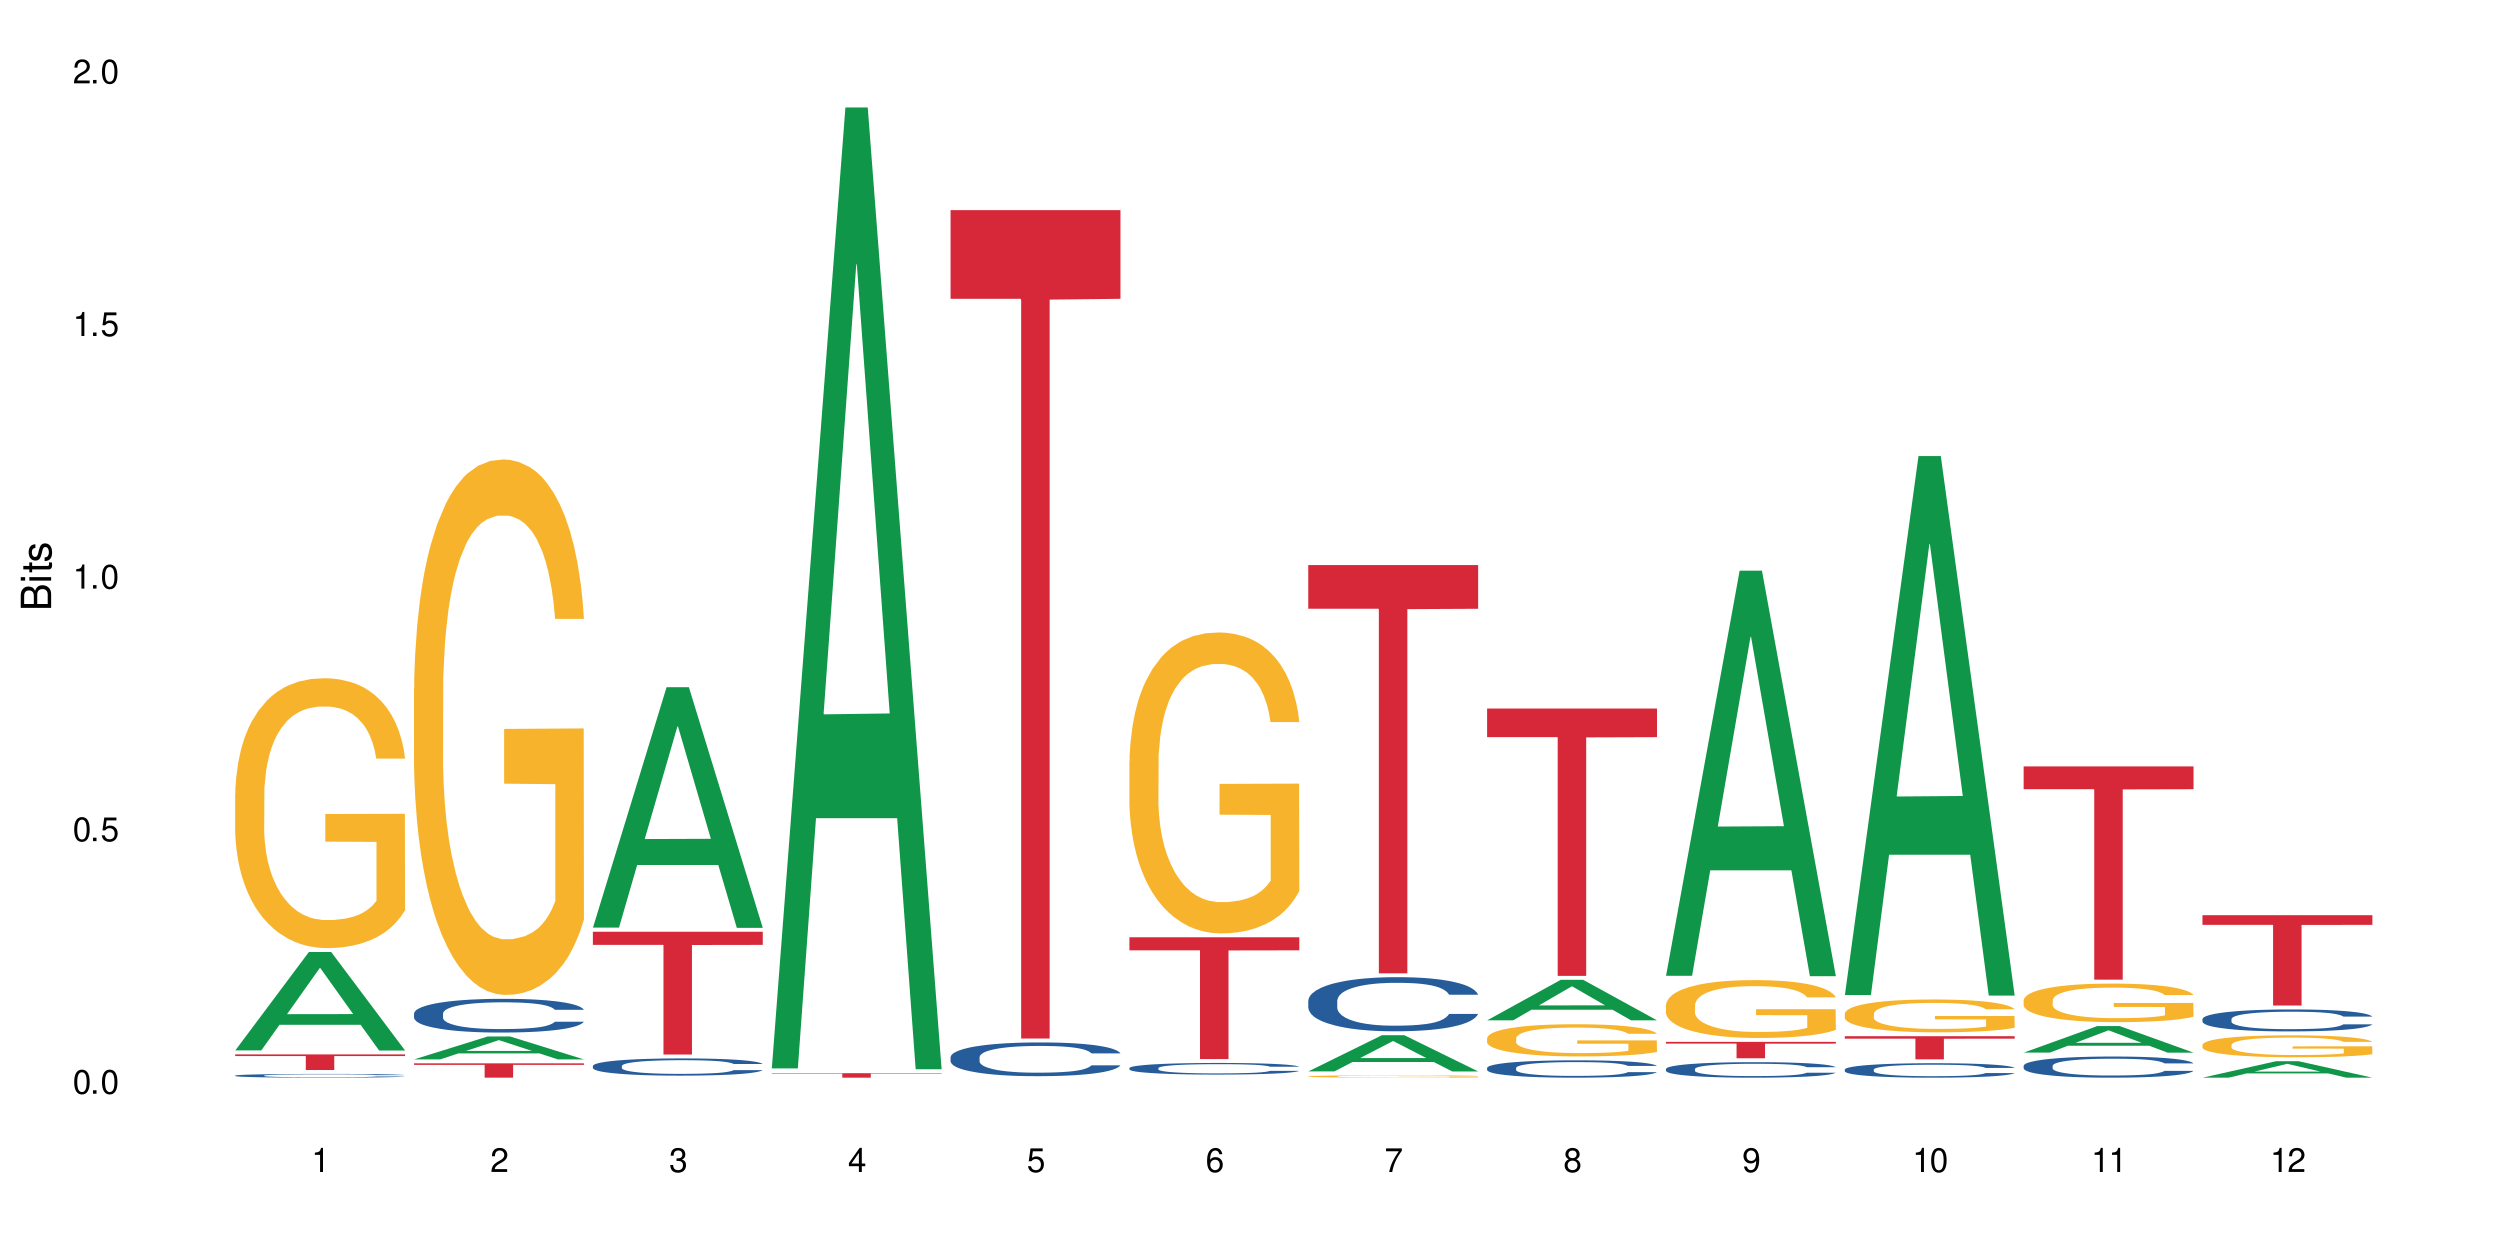<?xml version="1.0" encoding="UTF-8"?>
<svg xmlns="http://www.w3.org/2000/svg" xmlns:xlink="http://www.w3.org/1999/xlink" width="720" height="360" viewBox="0 0 720 360">
<defs>
<g>
<g id="glyph-0-0">
</g>
<g id="glyph-0-1">
<path d="M 2.641 -6.938 C 2 -6.938 1.422 -6.656 1.078 -6.172 C 0.641 -5.562 0.406 -4.641 0.406 -3.359 C 0.406 -1.016 1.188 0.219 2.641 0.219 C 4.078 0.219 4.859 -1.016 4.859 -3.297 C 4.859 -4.641 4.656 -5.547 4.203 -6.172 C 3.844 -6.656 3.281 -6.938 2.641 -6.938 Z M 2.641 -6.188 C 3.547 -6.188 4 -5.25 4 -3.375 C 4 -1.406 3.562 -0.484 2.625 -0.484 C 1.734 -0.484 1.281 -1.438 1.281 -3.344 C 1.281 -5.25 1.734 -6.188 2.641 -6.188 Z M 2.641 -6.188 "/>
</g>
<g id="glyph-0-2">
<path d="M 1.828 -1 L 0.828 -1 L 0.828 0 L 1.828 0 Z M 1.828 -1 "/>
</g>
<g id="glyph-0-3">
<path d="M 4.562 -6.797 L 1.062 -6.797 L 0.547 -3.094 L 1.328 -3.094 C 1.719 -3.562 2.047 -3.734 2.578 -3.734 C 3.484 -3.734 4.062 -3.109 4.062 -2.094 C 4.062 -1.125 3.484 -0.531 2.578 -0.531 C 1.828 -0.531 1.375 -0.906 1.188 -1.672 L 0.328 -1.672 C 0.453 -1.109 0.547 -0.844 0.75 -0.594 C 1.125 -0.078 1.828 0.219 2.594 0.219 C 3.969 0.219 4.922 -0.781 4.922 -2.219 C 4.922 -3.562 4.031 -4.484 2.719 -4.484 C 2.25 -4.484 1.859 -4.359 1.469 -4.062 L 1.734 -5.969 L 4.562 -5.969 Z M 4.562 -6.797 "/>
</g>
<g id="glyph-0-4">
<path d="M 2.484 -4.938 L 2.484 0 L 3.328 0 L 3.328 -6.938 L 2.766 -6.938 C 2.469 -5.875 2.281 -5.734 0.984 -5.562 L 0.984 -4.938 Z M 2.484 -4.938 "/>
</g>
<g id="glyph-0-5">
<path d="M 4.859 -0.828 L 1.281 -0.828 C 1.359 -1.406 1.672 -1.781 2.5 -2.281 L 3.469 -2.828 C 4.406 -3.344 4.906 -4.062 4.906 -4.906 C 4.906 -5.484 4.672 -6.031 4.266 -6.406 C 3.859 -6.766 3.375 -6.938 2.719 -6.938 C 1.859 -6.938 1.219 -6.625 0.844 -6.031 C 0.609 -5.672 0.5 -5.234 0.484 -4.531 L 1.328 -4.531 C 1.359 -5.016 1.406 -5.281 1.531 -5.516 C 1.75 -5.938 2.188 -6.203 2.703 -6.203 C 3.469 -6.203 4.031 -5.641 4.031 -4.891 C 4.031 -4.344 3.719 -3.859 3.125 -3.516 L 2.234 -3 C 0.812 -2.172 0.406 -1.531 0.328 -0.016 L 4.859 -0.016 Z M 4.859 -0.828 "/>
</g>
<g id="glyph-0-6">
<path d="M 2.125 -3.188 L 2.578 -3.188 C 3.5 -3.188 3.984 -2.766 3.984 -1.922 C 3.984 -1.062 3.469 -0.531 2.594 -0.531 C 1.656 -0.531 1.203 -1 1.156 -2.016 L 0.312 -2.016 C 0.344 -1.453 0.438 -1.094 0.609 -0.781 C 0.953 -0.109 1.625 0.219 2.547 0.219 C 3.953 0.219 4.859 -0.625 4.859 -1.938 C 4.859 -2.828 4.516 -3.297 3.703 -3.594 C 4.344 -3.844 4.656 -4.328 4.656 -5.031 C 4.656 -6.219 3.875 -6.938 2.578 -6.938 C 1.203 -6.938 0.484 -6.172 0.453 -4.703 L 1.297 -4.703 C 1.312 -5.125 1.344 -5.359 1.453 -5.578 C 1.641 -5.969 2.062 -6.203 2.594 -6.203 C 3.344 -6.203 3.797 -5.75 3.797 -5 C 3.797 -4.516 3.609 -4.219 3.25 -4.047 C 3.016 -3.953 2.703 -3.922 2.125 -3.906 Z M 2.125 -3.188 "/>
</g>
<g id="glyph-0-7">
<path d="M 3.141 -1.672 L 3.141 0 L 3.984 0 L 3.984 -1.672 L 4.984 -1.672 L 4.984 -2.438 L 3.984 -2.438 L 3.984 -6.938 L 3.359 -6.938 L 0.266 -2.578 L 0.266 -1.672 Z M 3.141 -2.438 L 1 -2.438 L 3.141 -5.5 Z M 3.141 -2.438 "/>
</g>
<g id="glyph-0-8">
<path d="M 4.781 -5.125 C 4.609 -6.266 3.891 -6.938 2.844 -6.938 C 2.094 -6.938 1.422 -6.578 1.031 -5.953 C 0.594 -5.266 0.406 -4.422 0.406 -3.172 C 0.406 -2 0.578 -1.25 0.984 -0.641 C 1.359 -0.078 1.953 0.219 2.703 0.219 C 3.984 0.219 4.922 -0.75 4.922 -2.094 C 4.922 -3.375 4.062 -4.281 2.844 -4.281 C 2.172 -4.281 1.641 -4.031 1.281 -3.516 C 1.281 -5.234 1.828 -6.188 2.797 -6.188 C 3.391 -6.188 3.797 -5.797 3.938 -5.125 Z M 2.734 -3.531 C 3.547 -3.531 4.062 -2.953 4.062 -2.031 C 4.062 -1.156 3.484 -0.531 2.703 -0.531 C 1.922 -0.531 1.328 -1.188 1.328 -2.078 C 1.328 -2.938 1.906 -3.531 2.734 -3.531 Z M 2.734 -3.531 "/>
</g>
<g id="glyph-0-9">
<path d="M 4.984 -6.797 L 0.438 -6.797 L 0.438 -5.969 L 4.109 -5.969 C 2.5 -3.656 1.828 -2.234 1.328 0 L 2.219 0 C 2.594 -2.172 3.453 -4.047 4.984 -6.094 Z M 4.984 -6.797 "/>
</g>
<g id="glyph-0-10">
<path d="M 3.75 -3.656 C 4.469 -4.094 4.688 -4.438 4.688 -5.078 C 4.688 -6.172 3.844 -6.938 2.641 -6.938 C 1.438 -6.938 0.594 -6.172 0.594 -5.094 C 0.594 -4.438 0.812 -4.094 1.516 -3.656 C 0.734 -3.266 0.359 -2.703 0.359 -1.922 C 0.359 -0.656 1.281 0.219 2.641 0.219 C 3.984 0.219 4.922 -0.656 4.922 -1.922 C 4.922 -2.703 4.531 -3.266 3.75 -3.656 Z M 2.641 -6.188 C 3.359 -6.188 3.812 -5.75 3.812 -5.062 C 3.812 -4.406 3.344 -3.984 2.641 -3.984 C 1.922 -3.984 1.453 -4.406 1.453 -5.078 C 1.453 -5.75 1.922 -6.188 2.641 -6.188 Z M 2.641 -3.266 C 3.484 -3.266 4.062 -2.719 4.062 -1.906 C 4.062 -1.078 3.484 -0.531 2.625 -0.531 C 1.797 -0.531 1.219 -1.094 1.219 -1.906 C 1.219 -2.719 1.781 -3.266 2.641 -3.266 Z M 2.641 -3.266 "/>
</g>
<g id="glyph-0-11">
<path d="M 0.516 -1.578 C 0.672 -0.453 1.406 0.219 2.438 0.219 C 3.188 0.219 3.859 -0.141 4.266 -0.766 C 4.688 -1.453 4.891 -2.297 4.891 -3.547 C 4.891 -4.719 4.703 -5.453 4.312 -6.078 C 3.938 -6.641 3.344 -6.938 2.594 -6.938 C 1.297 -6.938 0.359 -5.969 0.359 -4.625 C 0.359 -3.344 1.234 -2.453 2.453 -2.453 C 3.094 -2.453 3.578 -2.672 4.016 -3.203 C 4 -1.484 3.469 -0.531 2.5 -0.531 C 1.906 -0.531 1.484 -0.906 1.359 -1.578 Z M 2.578 -6.203 C 3.375 -6.203 3.969 -5.531 3.969 -4.641 C 3.969 -3.797 3.391 -3.188 2.547 -3.188 C 1.734 -3.188 1.234 -3.766 1.234 -4.688 C 1.234 -5.562 1.797 -6.203 2.578 -6.203 Z M 2.578 -6.203 "/>
</g>
<g id="glyph-1-0">
</g>
<g id="glyph-1-1">
<path d="M 0 -0.953 L 0 -4.891 C 0 -5.719 -0.234 -6.344 -0.734 -6.797 C -1.188 -7.234 -1.812 -7.469 -2.5 -7.469 C -3.547 -7.469 -4.188 -7 -4.625 -5.875 C -4.984 -6.688 -5.625 -7.094 -6.531 -7.094 C -7.172 -7.094 -7.734 -6.859 -8.141 -6.391 C -8.562 -5.922 -8.75 -5.344 -8.75 -4.5 L -8.75 -0.953 Z M -4.984 -2.062 L -7.766 -2.062 L -7.766 -4.219 C -7.766 -4.844 -7.688 -5.203 -7.453 -5.5 C -7.219 -5.812 -6.859 -5.969 -6.375 -5.969 C -5.891 -5.969 -5.531 -5.812 -5.297 -5.5 C -5.062 -5.203 -4.984 -4.844 -4.984 -4.219 Z M -0.984 -2.062 L -4 -2.062 L -4 -4.781 C -4 -5.766 -3.438 -6.359 -2.484 -6.359 C -1.547 -6.359 -0.984 -5.766 -0.984 -4.781 Z M -0.984 -2.062 "/>
</g>
<g id="glyph-1-2">
<path d="M -6.281 -1.797 L -6.281 -0.797 L 0 -0.797 L 0 -1.797 Z M -8.75 -1.797 L -8.75 -0.797 L -7.484 -0.797 L -7.484 -1.797 Z M -8.75 -1.797 "/>
</g>
<g id="glyph-1-3">
<path d="M -6.281 -3.047 L -6.281 -2.016 L -8.016 -2.016 L -8.016 -1.016 L -6.281 -1.016 L -6.281 -0.172 L -5.469 -0.172 L -5.469 -1.016 L -0.719 -1.016 C -0.078 -1.016 0.281 -1.453 0.281 -2.234 C 0.281 -2.5 0.25 -2.719 0.188 -3.047 L -0.641 -3.047 C -0.609 -2.906 -0.594 -2.766 -0.594 -2.562 C -0.594 -2.141 -0.719 -2.016 -1.156 -2.016 L -5.469 -2.016 L -5.469 -3.047 Z M -6.281 -3.047 "/>
</g>
<g id="glyph-1-4">
<path d="M -4.531 -5.25 C -5.766 -5.25 -6.469 -4.422 -6.469 -2.969 C -6.469 -1.516 -5.719 -0.562 -4.547 -0.562 C -3.562 -0.562 -3.094 -1.062 -2.734 -2.562 L -2.516 -3.484 C -2.344 -4.188 -2.094 -4.469 -1.641 -4.469 C -1.047 -4.469 -0.641 -3.875 -0.641 -3 C -0.641 -2.453 -0.797 -2 -1.062 -1.75 C -1.25 -1.594 -1.422 -1.531 -1.875 -1.469 L -1.875 -0.406 C -0.422 -0.453 0.281 -1.266 0.281 -2.922 C 0.281 -4.5 -0.5 -5.516 -1.719 -5.516 C -2.656 -5.516 -3.172 -4.984 -3.469 -3.734 L -3.703 -2.766 C -3.891 -1.953 -4.156 -1.609 -4.594 -1.609 C -5.188 -1.609 -5.547 -2.125 -5.547 -2.938 C -5.547 -3.75 -5.203 -4.172 -4.531 -4.203 Z M -4.531 -5.25 "/>
</g>
</g>
</defs>
<rect x="-72" y="-36" width="864" height="432" fill="rgb(100%, 100%, 100%)" fill-opacity="1"/>
<path fill-rule="nonzero" fill="rgb(6.275%, 58.824%, 28.235%)" fill-opacity="1" d="M 67.73 302.523 L 67.785 302.496 L 88.957 274.18 L 95.387 274.18 L 116.664 302.551 L 109.188 302.551 L 103.855 295.145 L 80.488 295.145 L 75.258 302.523 L 67.73 302.523 L 82.734 292.082 L 101.711 292.055 L 92.25 278.812 L 92.145 278.789 L 92.039 278.867 L 82.684 292.055 L 82.734 292.082 Z M 67.73 302.523 "/>
<path fill-rule="nonzero" fill="rgb(14.51%, 36.078%, 60%)" fill-opacity="1" d="M 67.73 309.762 L 67.789 309.762 L 67.789 309.738 L 67.969 309.699 L 68.387 309.652 L 68.805 309.617 L 69.879 309.559 L 71.371 309.504 L 72.922 309.461 L 74.055 309.434 L 75.07 309.414 L 77.398 309.379 L 78.891 309.359 L 80.5 309.344 L 82.469 309.324 L 83.902 309.316 L 87.125 309.301 L 89.512 309.293 L 91.363 309.289 L 95.359 309.289 L 97.746 309.293 L 99.477 309.297 L 101.387 309.305 L 102.996 309.316 L 105.801 309.336 L 108.309 309.363 L 109.441 309.379 L 111.234 309.41 L 112.605 309.441 L 113.559 309.469 L 114.633 309.504 L 115.59 309.547 L 116.305 309.598 L 116.664 309.641 L 108.309 309.641 L 107.891 309.602 L 107.414 309.57 L 106.52 309.531 L 105.625 309.5 L 104.371 309.473 L 103.238 309.453 L 101.684 309.434 L 100.312 309.422 L 98.879 309.414 L 97.508 309.41 L 94.883 309.402 L 91.84 309.402 L 90.707 309.406 L 88.379 309.414 L 87.125 309.418 L 85.336 309.434 L 84.082 309.445 L 82.59 309.465 L 81.574 309.484 L 80.32 309.508 L 79.426 309.531 L 78.414 309.562 L 77.816 309.59 L 77.277 309.617 L 76.801 309.648 L 76.441 309.684 L 76.203 309.719 L 76.086 309.758 L 76.086 309.91 L 76.203 309.945 L 76.504 309.988 L 77.277 310.047 L 78.414 310.102 L 79.727 310.141 L 80.977 310.172 L 81.695 310.188 L 82.648 310.203 L 84.141 310.223 L 86.289 310.242 L 87.543 310.25 L 89.453 310.258 L 91.422 310.262 L 94.047 310.262 L 96.375 310.258 L 97.926 310.254 L 99.535 310.246 L 101.746 310.227 L 103.117 310.211 L 104.312 310.191 L 105.207 310.172 L 105.801 310.156 L 106.699 310.129 L 107.414 310.094 L 107.949 310.059 L 108.309 310.023 L 116.664 310.023 L 116.305 310.066 L 115.77 310.102 L 115.23 310.133 L 114.395 310.168 L 113.441 310.199 L 112.066 310.23 L 110.934 310.254 L 109.441 310.281 L 108.07 310.297 L 106.578 310.316 L 104.371 310.336 L 102.938 310.344 L 101.387 310.355 L 99.535 310.363 L 97.211 310.371 L 94.703 310.375 L 92.375 310.375 L 89.871 310.371 L 88.02 310.367 L 85.574 310.359 L 82.531 310.34 L 80.32 310.324 L 78.59 310.305 L 77.102 310.285 L 75.43 310.258 L 73.281 310.215 L 71.969 310.18 L 71.074 310.152 L 70.059 310.113 L 69.344 310.078 L 68.508 310.023 L 67.91 309.953 L 67.73 309.898 Z M 67.73 309.762 "/>
<path fill-rule="nonzero" fill="rgb(96.863%, 70.196%, 16.863%)" fill-opacity="1" d="M 67.73 228.621 L 67.789 228.551 L 67.789 227.133 L 68.031 223.938 L 68.625 219.535 L 69.402 215.918 L 70.238 213.078 L 70.773 211.586 L 71.668 209.457 L 72.445 207.895 L 74.414 204.703 L 76.922 201.719 L 78.293 200.441 L 79.844 199.234 L 82.051 197.887 L 83.066 197.391 L 86.172 196.254 L 89.691 195.543 L 93.57 195.332 L 95.359 195.402 L 97.805 195.688 L 101.148 196.469 L 103.059 197.176 L 104.551 197.887 L 106.102 198.809 L 108.012 200.23 L 109.801 201.934 L 111.234 203.637 L 112.664 205.766 L 113.859 208.039 L 114.871 210.523 L 115.77 213.504 L 116.305 215.988 L 116.664 218.473 L 108.367 218.473 L 107.891 215.988 L 107.355 214.07 L 106.461 211.727 L 105.562 210.023 L 104.668 208.676 L 102.996 206.832 L 101.566 205.695 L 99.777 204.703 L 98.047 204.062 L 96.074 203.637 L 94.883 203.496 L 91.719 203.496 L 88.855 203.992 L 87.184 204.559 L 85.992 205.129 L 84.32 206.191 L 83.305 207.043 L 82.707 207.613 L 80.918 209.812 L 79.727 211.801 L 79.07 213.148 L 78.234 215.277 L 77.637 217.195 L 76.98 220.035 L 76.621 222.164 L 76.145 226.988 L 76.086 239.766 L 76.266 242.465 L 76.621 245.375 L 77.102 247.93 L 77.816 250.625 L 78.531 252.684 L 79.785 255.453 L 80.859 257.301 L 81.695 258.504 L 83.305 260.422 L 83.961 261.062 L 85.512 262.34 L 87.125 263.332 L 89.094 264.184 L 90.586 264.609 L 92.973 264.965 L 96.016 264.965 L 99.598 264.539 L 101.863 263.973 L 103.414 263.402 L 104.43 262.906 L 105.684 262.125 L 106.578 261.414 L 107.414 260.637 L 108.43 259.43 L 108.43 242.465 L 93.688 242.395 L 93.688 234.441 L 116.602 234.371 L 116.664 262.125 L 115.41 264.043 L 113.859 265.887 L 112.367 267.309 L 110.816 268.516 L 108.605 269.863 L 106.816 270.715 L 104.07 271.707 L 101.566 272.348 L 98.941 272.773 L 96.613 272.984 L 93.867 273.059 L 91.422 272.914 L 88.797 272.488 L 86.707 271.922 L 84.797 271.211 L 82.887 270.289 L 80.5 268.797 L 78.949 267.59 L 77.34 266.102 L 75.727 264.324 L 74.297 262.41 L 73.34 260.918 L 72.387 259.215 L 71.371 257.086 L 70.418 254.672 L 69.699 252.473 L 69.043 249.988 L 68.566 247.645 L 68.09 244.449 L 67.852 241.895 L 67.73 239.695 Z M 67.73 228.621 "/>
<path fill-rule="nonzero" fill="rgb(83.922%, 15.686%, 22.353%)" fill-opacity="1" d="M 67.73 303.672 L 116.664 303.672 L 116.664 304.152 L 96.27 304.156 L 96.27 308.168 L 88.066 308.168 L 88.066 304.16 L 87.945 304.152 L 67.73 304.152 Z M 67.73 303.672 "/>
<path fill-rule="nonzero" fill="rgb(6.275%, 58.824%, 28.235%)" fill-opacity="1" d="M 119.238 305.105 L 119.289 305.102 L 140.465 298.5 L 146.895 298.5 L 168.172 305.113 L 160.695 305.113 L 155.363 303.387 L 131.996 303.387 L 126.766 305.105 L 119.238 305.105 L 134.242 302.672 L 153.219 302.668 L 143.758 299.578 L 143.652 299.574 L 143.547 299.594 L 134.191 302.668 L 134.242 302.672 Z M 119.238 305.105 "/>
<path fill-rule="nonzero" fill="rgb(14.51%, 36.078%, 60%)" fill-opacity="1" d="M 119.238 291.891 L 119.297 291.883 L 119.297 291.672 L 119.477 291.332 L 119.895 290.906 L 120.312 290.613 L 121.387 290.09 L 122.879 289.586 L 124.43 289.195 L 125.562 288.965 L 126.578 288.785 L 128.906 288.457 L 130.398 288.289 L 132.008 288.137 L 133.977 287.988 L 135.41 287.898 L 138.633 287.758 L 141.02 287.695 L 142.871 287.668 L 146.867 287.668 L 149.254 287.703 L 150.984 287.746 L 152.895 287.82 L 154.504 287.898 L 157.309 288.094 L 159.816 288.344 L 160.949 288.484 L 162.742 288.758 L 164.113 289.027 L 165.066 289.258 L 166.141 289.586 L 167.098 289.984 L 167.812 290.438 L 168.172 290.816 L 159.816 290.816 L 159.398 290.465 L 158.922 290.188 L 158.027 289.824 L 157.133 289.566 L 155.879 289.309 L 154.746 289.141 L 153.191 288.973 L 151.82 288.867 L 150.387 288.785 L 149.016 288.734 L 146.391 288.68 L 143.348 288.68 L 142.211 288.695 L 139.887 288.77 L 138.633 288.832 L 136.844 288.953 L 135.59 289.07 L 134.098 289.246 L 133.082 289.398 L 131.828 289.629 L 130.934 289.832 L 129.922 290.125 L 129.324 290.348 L 128.785 290.598 L 128.309 290.891 L 127.949 291.199 L 127.711 291.527 L 127.594 291.848 L 127.594 293.223 L 127.711 293.543 L 128.012 293.914 L 128.785 294.457 L 129.922 294.926 L 131.234 295.301 L 132.484 295.566 L 133.203 295.691 L 134.156 295.832 L 135.648 296.012 L 137.797 296.188 L 139.051 296.258 L 140.961 296.328 L 142.93 296.363 L 145.555 296.363 L 147.883 296.328 L 149.434 296.285 L 151.043 296.215 L 153.254 296.062 L 154.625 295.922 L 155.816 295.754 L 156.715 295.582 L 157.309 295.441 L 158.207 295.168 L 158.922 294.863 L 159.457 294.555 L 159.816 294.254 L 168.172 294.254 L 167.812 294.609 L 167.277 294.953 L 166.738 295.211 L 165.902 295.523 L 164.949 295.797 L 163.574 296.109 L 162.441 296.312 L 160.949 296.535 L 159.578 296.703 L 158.086 296.852 L 155.879 297.031 L 154.445 297.121 L 152.895 297.199 L 151.043 297.27 L 148.719 297.332 L 146.211 297.367 L 143.883 297.375 L 141.379 297.359 L 139.527 297.324 L 137.082 297.242 L 134.039 297.082 L 131.828 296.914 L 130.098 296.746 L 128.605 296.57 L 126.938 296.328 L 124.789 295.938 L 123.477 295.637 L 122.582 295.387 L 121.566 295.043 L 120.852 294.73 L 120.016 294.234 L 119.418 293.605 L 119.238 293.117 Z M 119.238 291.891 "/>
<path fill-rule="nonzero" fill="rgb(96.863%, 70.196%, 16.863%)" fill-opacity="1" d="M 119.238 198.375 L 119.297 198.234 L 119.297 195.418 L 119.535 189.078 L 120.133 180.348 L 120.91 173.164 L 121.746 167.527 L 122.281 164.57 L 123.176 160.344 L 123.953 157.246 L 125.922 150.91 L 128.43 144.992 L 129.801 142.457 L 131.352 140.062 L 133.559 137.387 L 134.574 136.402 L 137.676 134.148 L 141.199 132.738 L 145.078 132.316 L 146.867 132.457 L 149.312 133.02 L 152.656 134.57 L 154.566 135.98 L 156.059 137.387 L 157.609 139.219 L 159.52 142.035 L 161.309 145.414 L 162.742 148.797 L 164.172 153.02 L 165.367 157.527 L 166.379 162.457 L 167.277 168.375 L 167.812 173.305 L 168.172 178.234 L 159.875 178.234 L 159.398 173.305 L 158.863 169.5 L 157.965 164.852 L 157.07 161.473 L 156.176 158.797 L 154.504 155.133 L 153.074 152.879 L 151.281 150.91 L 149.551 149.641 L 147.582 148.797 L 146.391 148.516 L 143.227 148.516 L 140.363 149.5 L 138.691 150.625 L 137.5 151.754 L 135.828 153.867 L 134.812 155.555 L 134.215 156.684 L 132.426 161.051 L 131.234 164.992 L 130.578 167.668 L 129.742 171.895 L 129.145 175.699 L 128.488 181.332 L 128.129 185.559 L 127.652 195.137 L 127.594 220.488 L 127.773 225.84 L 128.129 231.613 L 128.605 236.684 L 129.324 242.039 L 130.039 246.121 L 131.293 251.613 L 132.367 255.277 L 133.203 257.672 L 134.812 261.473 L 135.469 262.742 L 137.02 265.277 L 138.633 267.25 L 140.602 268.938 L 142.094 269.785 L 144.48 270.488 L 147.523 270.488 L 151.105 269.645 L 153.371 268.516 L 154.922 267.391 L 155.938 266.402 L 157.191 264.855 L 158.086 263.445 L 158.922 261.898 L 159.938 259.504 L 159.938 225.84 L 145.195 225.699 L 145.195 209.926 L 168.109 209.781 L 168.172 264.855 L 166.918 268.656 L 165.367 272.32 L 163.875 275.137 L 162.324 277.531 L 160.113 280.207 L 158.324 281.898 L 155.578 283.871 L 153.074 285.137 L 150.449 285.98 L 148.121 286.406 L 145.375 286.547 L 142.93 286.266 L 140.305 285.418 L 138.215 284.293 L 136.305 282.883 L 134.395 281.051 L 132.008 278.094 L 130.457 275.699 L 128.848 272.742 L 127.234 269.223 L 125.801 265.418 L 124.848 262.461 L 123.895 259.078 L 122.879 254.855 L 121.926 250.066 L 121.207 245.699 L 120.551 240.77 L 120.074 236.121 L 119.598 229.785 L 119.359 224.715 L 119.238 220.348 Z M 119.238 198.375 "/>
<path fill-rule="nonzero" fill="rgb(83.922%, 15.686%, 22.353%)" fill-opacity="1" d="M 119.238 306.234 L 168.172 306.234 L 168.172 306.68 L 147.777 306.684 L 147.777 310.375 L 139.574 310.375 L 139.574 306.688 L 139.453 306.68 L 119.238 306.68 Z M 119.238 306.234 "/>
<path fill-rule="nonzero" fill="rgb(6.275%, 58.824%, 28.235%)" fill-opacity="1" d="M 170.746 267.152 L 170.797 267.086 L 191.973 197.914 L 198.402 197.914 L 219.68 267.219 L 212.203 267.219 L 206.871 249.129 L 183.504 249.129 L 178.273 267.152 L 170.746 267.152 L 185.75 241.645 L 204.727 241.578 L 195.266 209.238 L 195.16 209.172 L 195.055 209.367 L 185.699 241.578 L 185.75 241.645 Z M 170.746 267.152 "/>
<path fill-rule="nonzero" fill="rgb(14.51%, 36.078%, 60%)" fill-opacity="1" d="M 170.746 306.984 L 170.805 306.98 L 170.805 306.871 L 170.984 306.699 L 171.402 306.48 L 171.82 306.332 L 172.895 306.062 L 174.387 305.805 L 175.938 305.605 L 177.07 305.488 L 178.086 305.398 L 180.414 305.23 L 181.906 305.145 L 183.516 305.066 L 185.484 304.988 L 186.918 304.945 L 190.141 304.871 L 192.527 304.84 L 194.375 304.828 L 198.375 304.828 L 200.762 304.844 L 202.492 304.867 L 204.402 304.902 L 206.012 304.945 L 208.816 305.043 L 211.324 305.172 L 212.457 305.242 L 214.25 305.383 L 215.621 305.52 L 216.574 305.637 L 217.648 305.805 L 218.605 306.008 L 219.32 306.242 L 219.68 306.438 L 211.324 306.438 L 210.906 306.254 L 210.43 306.113 L 209.535 305.93 L 208.641 305.797 L 207.387 305.664 L 206.25 305.578 L 204.699 305.492 L 203.328 305.438 L 201.895 305.398 L 200.523 305.371 L 197.898 305.344 L 194.855 305.344 L 193.719 305.352 L 191.395 305.391 L 190.141 305.422 L 188.352 305.484 L 187.098 305.543 L 185.605 305.633 L 184.59 305.711 L 183.336 305.828 L 182.441 305.934 L 181.426 306.082 L 180.832 306.195 L 180.293 306.324 L 179.816 306.473 L 179.457 306.629 L 179.219 306.797 L 179.102 306.961 L 179.102 307.664 L 179.219 307.828 L 179.52 308.02 L 180.293 308.293 L 181.426 308.535 L 182.742 308.727 L 183.992 308.859 L 184.711 308.926 L 185.664 308.996 L 187.156 309.086 L 189.305 309.18 L 190.559 309.215 L 192.469 309.25 L 194.438 309.27 L 197.062 309.27 L 199.391 309.25 L 200.941 309.227 L 202.551 309.191 L 204.762 309.113 L 206.133 309.043 L 207.324 308.957 L 208.223 308.871 L 208.816 308.797 L 209.711 308.656 L 210.43 308.504 L 210.965 308.344 L 211.324 308.191 L 219.68 308.191 L 219.32 308.371 L 218.785 308.547 L 218.246 308.68 L 217.41 308.84 L 216.457 308.98 L 215.082 309.137 L 213.949 309.242 L 212.457 309.355 L 211.086 309.441 L 209.594 309.52 L 207.387 309.609 L 205.953 309.652 L 204.402 309.695 L 202.551 309.73 L 200.227 309.762 L 197.719 309.781 L 195.391 309.785 L 192.887 309.777 L 191.035 309.758 L 188.59 309.719 L 185.547 309.637 L 183.336 309.551 L 181.605 309.465 L 180.113 309.375 L 178.445 309.25 L 176.297 309.051 L 174.984 308.898 L 174.086 308.77 L 173.074 308.594 L 172.355 308.434 L 171.523 308.18 L 170.926 307.859 L 170.746 307.609 Z M 170.746 306.984 "/>
<path fill-rule="nonzero" fill="rgb(83.922%, 15.686%, 22.353%)" fill-opacity="1" d="M 170.746 268.34 L 219.68 268.34 L 219.68 272.125 L 199.285 272.16 L 199.285 303.703 L 191.078 303.703 L 191.078 272.191 L 190.961 272.125 L 170.746 272.125 Z M 170.746 268.34 "/>
<path fill-rule="nonzero" fill="rgb(6.275%, 58.824%, 28.235%)" fill-opacity="1" d="M 222.254 307.691 L 222.305 307.43 L 243.48 30.945 L 249.91 30.945 L 271.188 307.953 L 263.711 307.953 L 258.379 235.645 L 235.008 235.645 L 229.781 307.691 L 222.254 307.691 L 237.258 205.73 L 256.234 205.473 L 246.773 76.203 L 246.668 75.941 L 246.562 76.723 L 237.207 205.473 L 237.258 205.73 Z M 222.254 307.691 "/>
<path fill-rule="nonzero" fill="rgb(83.922%, 15.686%, 22.353%)" fill-opacity="1" d="M 222.254 309.074 L 271.188 309.074 L 271.188 309.211 L 250.793 309.215 L 250.793 310.375 L 242.586 310.375 L 242.586 309.215 L 242.469 309.211 L 222.254 309.211 Z M 222.254 309.074 "/>
<path fill-rule="nonzero" fill="rgb(14.51%, 36.078%, 60%)" fill-opacity="1" d="M 273.762 304.453 L 273.82 304.445 L 273.82 304.23 L 274 303.895 L 274.418 303.469 L 274.836 303.176 L 275.91 302.652 L 277.402 302.145 L 278.953 301.754 L 280.086 301.523 L 281.102 301.344 L 283.43 301.016 L 284.922 300.848 L 286.531 300.695 L 288.5 300.547 L 289.934 300.457 L 293.156 300.316 L 295.543 300.254 L 297.391 300.227 L 301.391 300.227 L 303.777 300.262 L 305.508 300.305 L 307.418 300.379 L 309.027 300.457 L 311.832 300.652 L 314.34 300.902 L 315.473 301.043 L 317.262 301.32 L 318.637 301.586 L 319.59 301.816 L 320.664 302.145 L 321.621 302.543 L 322.336 302.996 L 322.695 303.379 L 314.34 303.379 L 313.922 303.023 L 313.445 302.75 L 312.551 302.383 L 311.652 302.125 L 310.402 301.867 L 309.266 301.699 L 307.715 301.531 L 306.344 301.426 L 304.91 301.344 L 303.539 301.293 L 300.914 301.238 L 297.871 301.238 L 296.734 301.258 L 294.41 301.328 L 293.156 301.391 L 291.363 301.516 L 290.113 301.629 L 288.621 301.809 L 287.605 301.957 L 286.352 302.188 L 285.457 302.395 L 284.441 302.688 L 283.848 302.906 L 283.309 303.156 L 282.832 303.449 L 282.473 303.762 L 282.234 304.09 L 282.117 304.41 L 282.117 305.785 L 282.234 306.105 L 282.535 306.477 L 283.309 307.02 L 284.441 307.488 L 285.754 307.863 L 287.008 308.129 L 287.727 308.254 L 288.68 308.395 L 290.172 308.574 L 292.32 308.75 L 293.574 308.82 L 295.484 308.895 L 297.453 308.93 L 300.078 308.93 L 302.406 308.895 L 303.957 308.848 L 305.566 308.777 L 307.773 308.625 L 309.148 308.484 L 310.34 308.316 L 311.234 308.148 L 311.832 308.004 L 312.727 307.73 L 313.445 307.426 L 313.98 307.117 L 314.34 306.816 L 322.695 306.816 L 322.336 307.172 L 321.797 307.516 L 321.262 307.773 L 320.426 308.086 L 319.473 308.359 L 318.098 308.672 L 316.965 308.875 L 315.473 309.098 L 314.102 309.266 L 312.609 309.418 L 310.402 309.594 L 308.969 309.684 L 307.418 309.762 L 305.566 309.836 L 303.238 309.895 L 300.734 309.934 L 298.406 309.941 L 295.898 309.922 L 294.051 309.887 L 291.605 309.809 L 288.559 309.648 L 286.352 309.48 L 284.621 309.309 L 283.129 309.133 L 281.461 308.895 L 279.312 308.504 L 278 308.199 L 277.102 307.953 L 276.09 307.605 L 275.371 307.293 L 274.535 306.797 L 273.941 306.168 L 273.762 305.68 Z M 273.762 304.453 "/>
<path fill-rule="nonzero" fill="rgb(83.922%, 15.686%, 22.353%)" fill-opacity="1" d="M 273.762 60.52 L 322.695 60.52 L 322.695 86.059 L 302.301 86.285 L 302.301 299.105 L 294.094 299.105 L 294.094 86.508 L 293.977 86.059 L 273.762 86.059 Z M 273.762 60.52 "/>
<path fill-rule="nonzero" fill="rgb(14.51%, 36.078%, 60%)" fill-opacity="1" d="M 325.27 307.59 L 325.328 307.586 L 325.328 307.516 L 325.508 307.398 L 325.926 307.25 L 326.344 307.148 L 327.418 306.969 L 328.91 306.797 L 330.461 306.66 L 331.594 306.582 L 332.609 306.52 L 334.938 306.406 L 336.43 306.348 L 338.039 306.297 L 340.008 306.246 L 341.441 306.215 L 344.664 306.164 L 347.051 306.145 L 348.898 306.133 L 352.898 306.133 L 355.285 306.148 L 357.016 306.16 L 358.926 306.188 L 360.535 306.215 L 363.34 306.281 L 365.848 306.367 L 366.98 306.414 L 368.77 306.512 L 370.145 306.602 L 371.098 306.684 L 372.172 306.797 L 373.129 306.934 L 373.844 307.09 L 374.199 307.219 L 365.848 307.219 L 365.43 307.098 L 364.953 307.004 L 364.055 306.879 L 363.16 306.789 L 361.91 306.699 L 360.773 306.641 L 359.223 306.586 L 357.852 306.547 L 356.418 306.52 L 355.047 306.5 L 352.422 306.484 L 349.379 306.484 L 348.242 306.488 L 345.914 306.516 L 344.664 306.535 L 342.871 306.578 L 341.621 306.617 L 340.129 306.68 L 339.113 306.73 L 337.859 306.809 L 336.965 306.879 L 335.949 306.98 L 335.355 307.059 L 334.816 307.145 L 334.34 307.246 L 333.98 307.352 L 333.742 307.465 L 333.625 307.574 L 333.625 308.051 L 333.742 308.16 L 334.039 308.289 L 334.816 308.473 L 335.949 308.637 L 337.262 308.766 L 338.516 308.855 L 339.234 308.898 L 340.188 308.949 L 341.68 309.008 L 343.828 309.07 L 345.082 309.094 L 346.988 309.121 L 348.961 309.133 L 351.586 309.133 L 353.914 309.121 L 355.465 309.105 L 357.074 309.078 L 359.281 309.027 L 360.656 308.98 L 361.848 308.922 L 362.742 308.863 L 363.34 308.812 L 364.234 308.719 L 364.953 308.613 L 365.488 308.508 L 365.848 308.402 L 374.199 308.402 L 373.844 308.527 L 373.305 308.645 L 372.77 308.734 L 371.934 308.84 L 370.98 308.938 L 369.605 309.043 L 368.473 309.113 L 366.98 309.191 L 365.609 309.246 L 364.117 309.301 L 361.91 309.359 L 360.477 309.391 L 358.926 309.418 L 357.074 309.445 L 354.746 309.465 L 352.242 309.477 L 349.914 309.48 L 347.406 309.473 L 345.559 309.461 L 343.109 309.434 L 340.066 309.379 L 337.859 309.32 L 336.129 309.262 L 334.637 309.203 L 332.965 309.121 L 330.82 308.984 L 329.504 308.883 L 328.609 308.797 L 327.598 308.676 L 326.879 308.57 L 326.043 308.398 L 325.449 308.18 L 325.27 308.012 Z M 325.27 307.59 "/>
<path fill-rule="nonzero" fill="rgb(96.863%, 70.196%, 16.863%)" fill-opacity="1" d="M 325.27 219.27 L 325.328 219.191 L 325.328 217.605 L 325.566 214.043 L 326.164 209.137 L 326.941 205.102 L 327.773 201.934 L 328.312 200.27 L 329.207 197.895 L 329.984 196.156 L 331.953 192.594 L 334.457 189.27 L 335.832 187.844 L 337.383 186.496 L 339.59 184.992 L 340.605 184.441 L 343.707 183.172 L 347.23 182.383 L 351.109 182.145 L 352.898 182.223 L 355.344 182.539 L 358.688 183.41 L 360.594 184.203 L 362.086 184.992 L 363.641 186.023 L 365.547 187.605 L 367.34 189.504 L 368.77 191.406 L 370.203 193.781 L 371.395 196.312 L 372.41 199.082 L 373.305 202.41 L 373.844 205.18 L 374.199 207.949 L 365.906 207.949 L 365.43 205.18 L 364.891 203.043 L 363.996 200.43 L 363.102 198.531 L 362.207 197.027 L 360.535 194.969 L 359.105 193.699 L 357.312 192.594 L 355.582 191.879 L 353.613 191.406 L 352.422 191.246 L 349.258 191.246 L 346.395 191.801 L 344.723 192.434 L 343.527 193.066 L 341.859 194.254 L 340.844 195.207 L 340.246 195.84 L 338.457 198.293 L 337.262 200.508 L 336.605 202.012 L 335.77 204.387 L 335.176 206.523 L 334.52 209.691 L 334.16 212.066 L 333.684 217.449 L 333.625 231.695 L 333.801 234.703 L 334.16 237.949 L 334.637 240.801 L 335.355 243.809 L 336.07 246.102 L 337.324 249.191 L 338.398 251.246 L 339.234 252.594 L 340.844 254.73 L 341.5 255.441 L 343.051 256.867 L 344.664 257.977 L 346.633 258.926 L 348.125 259.402 L 350.512 259.797 L 353.555 259.797 L 357.133 259.32 L 359.402 258.688 L 360.953 258.055 L 361.969 257.5 L 363.223 256.629 L 364.117 255.84 L 364.953 254.969 L 365.965 253.621 L 365.965 234.703 L 351.227 234.625 L 351.227 225.758 L 374.141 225.68 L 374.199 256.629 L 372.949 258.77 L 371.395 260.824 L 369.906 262.41 L 368.352 263.754 L 366.145 265.258 L 364.355 266.207 L 361.609 267.316 L 359.105 268.027 L 356.477 268.504 L 354.152 268.742 L 351.406 268.82 L 348.961 268.664 L 346.332 268.188 L 344.246 267.555 L 342.336 266.762 L 340.426 265.734 L 338.039 264.07 L 336.488 262.727 L 334.875 261.062 L 333.266 259.086 L 331.832 256.945 L 330.879 255.285 L 329.922 253.387 L 328.91 251.012 L 327.953 248.32 L 327.238 245.863 L 326.582 243.094 L 326.105 240.484 L 325.625 236.922 L 325.387 234.07 L 325.27 231.617 Z M 325.27 219.27 "/>
<path fill-rule="nonzero" fill="rgb(83.922%, 15.686%, 22.353%)" fill-opacity="1" d="M 325.27 269.941 L 374.199 269.941 L 374.199 273.695 L 353.809 273.73 L 353.809 305.012 L 345.602 305.012 L 345.602 273.762 L 345.484 273.695 L 325.27 273.695 Z M 325.27 269.941 "/>
<path fill-rule="nonzero" fill="rgb(6.275%, 58.824%, 28.235%)" fill-opacity="1" d="M 376.777 308.566 L 376.828 308.555 L 398 298.137 L 404.43 298.137 L 425.707 308.574 L 418.234 308.574 L 412.902 305.852 L 389.531 305.852 L 384.305 308.566 L 376.777 308.566 L 391.781 304.723 L 410.758 304.715 L 401.293 299.844 L 401.191 299.832 L 401.086 299.863 L 391.727 304.715 L 391.781 304.723 Z M 376.777 308.566 "/>
<path fill-rule="nonzero" fill="rgb(14.51%, 36.078%, 60%)" fill-opacity="1" d="M 376.777 288.215 L 376.836 288.199 L 376.836 287.859 L 377.016 287.316 L 377.434 286.633 L 377.852 286.164 L 378.926 285.324 L 380.418 284.512 L 381.969 283.887 L 383.102 283.516 L 384.117 283.23 L 386.445 282.703 L 387.934 282.434 L 389.547 282.191 L 391.516 281.949 L 392.949 281.809 L 396.172 281.578 L 398.559 281.48 L 400.406 281.438 L 404.406 281.438 L 406.793 281.492 L 408.523 281.566 L 410.434 281.68 L 412.043 281.809 L 414.848 282.121 L 417.355 282.52 L 418.488 282.746 L 420.277 283.188 L 421.652 283.613 L 422.605 283.984 L 423.68 284.512 L 424.633 285.152 L 425.352 285.879 L 425.707 286.492 L 417.355 286.492 L 416.938 285.922 L 416.461 285.48 L 415.562 284.898 L 414.668 284.484 L 413.414 284.07 L 412.281 283.801 L 410.73 283.531 L 409.359 283.359 L 407.926 283.23 L 406.555 283.145 L 403.93 283.059 L 400.883 283.059 L 399.75 283.09 L 397.422 283.203 L 396.172 283.301 L 394.379 283.5 L 393.129 283.688 L 391.637 283.973 L 390.621 284.215 L 389.367 284.582 L 388.473 284.91 L 387.457 285.383 L 386.859 285.738 L 386.324 286.137 L 385.848 286.605 L 385.488 287.105 L 385.25 287.629 L 385.129 288.145 L 385.129 290.352 L 385.25 290.863 L 385.547 291.461 L 386.324 292.328 L 387.457 293.086 L 388.77 293.684 L 390.023 294.109 L 390.738 294.309 L 391.695 294.535 L 393.188 294.82 L 395.336 295.105 L 396.59 295.219 L 398.496 295.336 L 400.469 295.391 L 403.094 295.391 L 405.418 295.336 L 406.973 295.262 L 408.582 295.148 L 410.789 294.906 L 412.164 294.68 L 413.355 294.41 L 414.25 294.137 L 414.848 293.91 L 415.742 293.469 L 416.461 292.984 L 416.996 292.484 L 417.355 292.004 L 425.707 292.004 L 425.352 292.57 L 424.812 293.129 L 424.277 293.539 L 423.441 294.039 L 422.484 294.48 L 421.113 294.977 L 419.98 295.305 L 418.488 295.66 L 417.117 295.934 L 415.625 296.176 L 413.414 296.457 L 411.984 296.602 L 410.434 296.73 L 408.582 296.844 L 406.254 296.941 L 403.75 297 L 401.422 297.016 L 398.914 296.984 L 397.066 296.93 L 394.617 296.801 L 391.574 296.543 L 389.367 296.273 L 387.637 296.004 L 386.145 295.719 L 384.473 295.336 L 382.324 294.707 L 381.012 294.223 L 380.117 293.824 L 379.105 293.27 L 378.387 292.77 L 377.551 291.973 L 376.957 290.961 L 376.777 290.18 Z M 376.777 288.215 "/>
<path fill-rule="nonzero" fill="rgb(96.863%, 70.196%, 16.863%)" fill-opacity="1" d="M 376.777 309.988 L 376.836 309.988 L 376.836 309.973 L 377.074 309.945 L 377.672 309.91 L 378.449 309.879 L 379.281 309.852 L 379.82 309.84 L 380.715 309.82 L 381.492 309.809 L 383.461 309.781 L 385.965 309.754 L 387.34 309.742 L 388.891 309.73 L 391.098 309.719 L 392.113 309.715 L 395.215 309.707 L 398.734 309.699 L 406.852 309.699 L 410.195 309.707 L 412.102 309.715 L 413.594 309.719 L 415.148 309.727 L 417.055 309.742 L 418.848 309.754 L 420.277 309.77 L 421.711 309.789 L 422.902 309.809 L 423.918 309.828 L 424.812 309.855 L 425.352 309.879 L 425.707 309.898 L 417.414 309.898 L 416.938 309.879 L 416.398 309.859 L 415.504 309.84 L 414.609 309.824 L 413.715 309.812 L 412.043 309.797 L 410.609 309.789 L 408.82 309.781 L 407.09 309.773 L 405.121 309.77 L 400.766 309.77 L 397.902 309.773 L 396.23 309.777 L 395.035 309.781 L 393.367 309.793 L 392.352 309.801 L 391.754 309.805 L 389.965 309.824 L 388.77 309.84 L 388.113 309.852 L 387.277 309.871 L 386.684 309.887 L 386.027 309.914 L 385.668 309.93 L 385.191 309.973 L 385.129 310.086 L 385.309 310.109 L 385.668 310.133 L 386.145 310.156 L 386.859 310.18 L 387.578 310.195 L 388.832 310.223 L 389.906 310.238 L 390.738 310.246 L 392.352 310.266 L 393.008 310.27 L 394.559 310.281 L 396.172 310.289 L 398.141 310.297 L 399.633 310.301 L 402.02 310.305 L 405.062 310.305 L 408.641 310.301 L 410.91 310.297 L 412.461 310.289 L 413.477 310.285 L 414.73 310.277 L 415.625 310.273 L 416.461 310.266 L 417.473 310.254 L 417.473 310.109 L 402.734 310.105 L 402.734 310.039 L 425.648 310.039 L 425.707 310.277 L 424.457 310.297 L 422.902 310.312 L 421.414 310.324 L 419.859 310.336 L 417.652 310.348 L 415.863 310.355 L 413.117 310.363 L 410.609 310.367 L 407.984 310.371 L 405.66 310.375 L 402.914 310.375 L 400.469 310.371 L 397.84 310.371 L 395.754 310.363 L 393.844 310.359 L 391.934 310.352 L 389.547 310.336 L 387.996 310.328 L 386.383 310.312 L 384.773 310.297 L 383.34 310.281 L 382.387 310.27 L 381.43 310.254 L 380.418 310.234 L 379.461 310.215 L 378.746 310.195 L 378.09 310.172 L 377.613 310.152 L 377.133 310.125 L 376.895 310.102 L 376.777 310.082 Z M 376.777 309.988 "/>
<path fill-rule="nonzero" fill="rgb(83.922%, 15.686%, 22.353%)" fill-opacity="1" d="M 376.777 162.738 L 425.707 162.738 L 425.707 175.324 L 405.316 175.434 L 405.316 280.312 L 397.109 280.312 L 397.109 175.547 L 396.992 175.324 L 376.777 175.324 Z M 376.777 162.738 "/>
<path fill-rule="nonzero" fill="rgb(6.275%, 58.824%, 28.235%)" fill-opacity="1" d="M 428.285 293.848 L 428.336 293.836 L 449.508 282.18 L 455.938 282.18 L 477.215 293.859 L 469.742 293.859 L 464.406 290.809 L 441.039 290.809 L 435.812 293.848 L 428.285 293.848 L 443.289 289.551 L 462.266 289.539 L 452.801 284.086 L 452.699 284.074 L 452.594 284.109 L 443.234 289.539 L 443.289 289.551 Z M 428.285 293.848 "/>
<path fill-rule="nonzero" fill="rgb(14.51%, 36.078%, 60%)" fill-opacity="1" d="M 428.285 307.551 L 428.344 307.543 L 428.344 307.434 L 428.523 307.262 L 428.941 307.043 L 429.359 306.891 L 430.434 306.621 L 431.926 306.359 L 433.477 306.16 L 434.609 306.039 L 435.625 305.949 L 437.949 305.781 L 439.441 305.691 L 441.055 305.613 L 443.023 305.539 L 444.457 305.492 L 447.68 305.418 L 450.066 305.387 L 451.914 305.371 L 455.914 305.371 L 458.301 305.391 L 460.031 305.414 L 461.941 305.449 L 463.551 305.492 L 466.355 305.594 L 468.863 305.719 L 469.996 305.793 L 471.785 305.934 L 473.16 306.074 L 474.113 306.191 L 475.188 306.359 L 476.141 306.566 L 476.859 306.801 L 477.215 306.996 L 468.863 306.996 L 468.445 306.812 L 467.969 306.672 L 467.07 306.484 L 466.176 306.352 L 464.922 306.219 L 463.789 306.133 L 462.238 306.043 L 460.867 305.988 L 459.434 305.949 L 458.062 305.922 L 455.434 305.895 L 452.391 305.895 L 451.258 305.902 L 448.93 305.941 L 447.68 305.973 L 445.887 306.035 L 444.633 306.094 L 443.145 306.188 L 442.129 306.266 L 440.875 306.383 L 439.98 306.488 L 438.965 306.641 L 438.367 306.754 L 437.832 306.883 L 437.355 307.031 L 436.996 307.191 L 436.758 307.363 L 436.637 307.527 L 436.637 308.234 L 436.758 308.398 L 437.055 308.59 L 437.832 308.871 L 438.965 309.113 L 440.277 309.305 L 441.531 309.441 L 442.246 309.504 L 443.203 309.578 L 444.695 309.672 L 446.844 309.762 L 448.094 309.797 L 450.004 309.836 L 451.973 309.852 L 454.602 309.852 L 456.926 309.836 L 458.48 309.812 L 460.09 309.773 L 462.297 309.699 L 463.672 309.625 L 464.863 309.539 L 465.758 309.449 L 466.355 309.379 L 467.25 309.234 L 467.969 309.082 L 468.504 308.922 L 468.863 308.766 L 477.215 308.766 L 476.859 308.949 L 476.32 309.125 L 475.785 309.258 L 474.949 309.418 L 473.992 309.559 L 472.621 309.719 L 471.488 309.824 L 469.996 309.941 L 468.625 310.027 L 467.133 310.105 L 464.922 310.195 L 463.492 310.242 L 461.941 310.281 L 460.09 310.32 L 457.762 310.352 L 455.258 310.371 L 452.93 310.375 L 450.422 310.363 L 448.574 310.348 L 446.125 310.305 L 443.082 310.223 L 440.875 310.137 L 439.145 310.051 L 437.652 309.957 L 435.98 309.836 L 433.832 309.633 L 432.52 309.477 L 431.625 309.352 L 430.613 309.172 L 429.895 309.012 L 429.059 308.754 L 428.465 308.43 L 428.285 308.18 Z M 428.285 307.551 "/>
<path fill-rule="nonzero" fill="rgb(96.863%, 70.196%, 16.863%)" fill-opacity="1" d="M 428.285 298.953 L 428.344 298.941 L 428.344 298.773 L 428.582 298.395 L 429.18 297.867 L 429.953 297.438 L 430.789 297.098 L 431.328 296.922 L 432.223 296.668 L 433 296.48 L 434.969 296.098 L 437.473 295.742 L 438.848 295.59 L 440.398 295.445 L 442.605 295.285 L 443.621 295.227 L 446.723 295.09 L 450.242 295.008 L 454.121 294.98 L 455.914 294.988 L 458.359 295.023 L 461.703 295.117 L 463.609 295.203 L 465.102 295.285 L 466.652 295.395 L 468.562 295.566 L 470.355 295.77 L 471.785 295.973 L 473.219 296.227 L 474.41 296.496 L 475.426 296.793 L 476.32 297.148 L 476.859 297.445 L 477.215 297.742 L 468.922 297.742 L 468.445 297.445 L 467.906 297.215 L 467.012 296.938 L 466.117 296.734 L 465.223 296.574 L 463.551 296.352 L 462.117 296.219 L 460.328 296.098 L 458.598 296.023 L 456.629 295.973 L 455.434 295.957 L 452.273 295.957 L 449.41 296.016 L 447.738 296.082 L 446.543 296.148 L 444.875 296.277 L 443.859 296.379 L 443.262 296.445 L 441.473 296.707 L 440.277 296.945 L 439.621 297.105 L 438.785 297.359 L 438.191 297.59 L 437.535 297.926 L 437.176 298.18 L 436.699 298.758 L 436.637 300.281 L 436.816 300.602 L 437.176 300.949 L 437.652 301.254 L 438.367 301.574 L 439.086 301.82 L 440.34 302.152 L 441.414 302.371 L 442.246 302.516 L 443.859 302.742 L 444.516 302.82 L 446.066 302.973 L 447.68 303.09 L 449.648 303.191 L 451.141 303.242 L 453.527 303.285 L 456.57 303.285 L 460.148 303.234 L 462.418 303.168 L 463.969 303.098 L 464.984 303.039 L 466.238 302.945 L 467.133 302.863 L 467.969 302.77 L 468.98 302.625 L 468.98 300.602 L 454.242 300.594 L 454.242 299.645 L 477.156 299.637 L 477.215 302.945 L 475.965 303.176 L 474.41 303.395 L 472.918 303.566 L 471.367 303.707 L 469.16 303.871 L 467.371 303.973 L 464.625 304.09 L 462.117 304.168 L 459.492 304.219 L 457.164 304.242 L 454.422 304.25 L 451.973 304.234 L 449.348 304.184 L 447.262 304.117 L 445.352 304.031 L 443.441 303.922 L 441.055 303.742 L 439.504 303.598 L 437.891 303.422 L 436.281 303.211 L 434.848 302.98 L 433.895 302.805 L 432.938 302.602 L 431.926 302.348 L 430.969 302.059 L 430.254 301.797 L 429.598 301.5 L 429.121 301.219 L 428.641 300.84 L 428.402 300.535 L 428.285 300.273 Z M 428.285 298.953 "/>
<path fill-rule="nonzero" fill="rgb(83.922%, 15.686%, 22.353%)" fill-opacity="1" d="M 428.285 204.059 L 477.215 204.059 L 477.215 212.301 L 456.824 212.371 L 456.824 281.055 L 448.617 281.055 L 448.617 212.445 L 448.5 212.301 L 428.285 212.301 Z M 428.285 204.059 "/>
<path fill-rule="nonzero" fill="rgb(6.275%, 58.824%, 28.235%)" fill-opacity="1" d="M 479.793 281.039 L 479.844 280.93 L 501.016 164.359 L 507.445 164.359 L 528.723 281.148 L 521.25 281.148 L 515.914 250.664 L 492.547 250.664 L 487.32 281.039 L 479.793 281.039 L 494.797 238.051 L 513.773 237.941 L 504.309 183.441 L 504.207 183.332 L 504.102 183.66 L 494.742 237.941 L 494.797 238.051 Z M 479.793 281.039 "/>
<path fill-rule="nonzero" fill="rgb(14.51%, 36.078%, 60%)" fill-opacity="1" d="M 479.793 307.852 L 479.852 307.848 L 479.852 307.746 L 480.031 307.594 L 480.449 307.395 L 480.867 307.262 L 481.941 307.02 L 483.434 306.789 L 484.984 306.609 L 486.117 306.5 L 487.133 306.422 L 489.457 306.27 L 490.949 306.191 L 492.562 306.121 L 494.531 306.051 L 495.965 306.012 L 499.184 305.945 L 501.574 305.918 L 503.422 305.906 L 507.422 305.906 L 509.809 305.922 L 511.539 305.941 L 513.449 305.977 L 515.059 306.012 L 517.863 306.102 L 520.371 306.215 L 521.504 306.281 L 523.293 306.406 L 524.668 306.531 L 525.621 306.637 L 526.695 306.789 L 527.648 306.973 L 528.367 307.18 L 528.723 307.355 L 520.371 307.355 L 519.953 307.191 L 519.473 307.066 L 518.578 306.898 L 517.684 306.781 L 516.43 306.66 L 515.297 306.582 L 513.746 306.508 L 512.375 306.457 L 510.941 306.422 L 509.57 306.395 L 506.941 306.371 L 503.898 306.371 L 502.766 306.379 L 500.438 306.41 L 499.184 306.441 L 497.395 306.496 L 496.141 306.551 L 494.648 306.633 L 493.637 306.703 L 492.383 306.809 L 491.488 306.902 L 490.473 307.035 L 489.875 307.141 L 489.34 307.254 L 488.863 307.387 L 488.504 307.531 L 488.266 307.684 L 488.145 307.828 L 488.145 308.461 L 488.266 308.609 L 488.562 308.781 L 489.34 309.031 L 490.473 309.246 L 491.785 309.418 L 493.039 309.539 L 493.754 309.598 L 494.711 309.664 L 496.203 309.746 L 498.352 309.828 L 499.602 309.859 L 501.512 309.891 L 503.48 309.91 L 506.109 309.91 L 508.434 309.891 L 509.988 309.871 L 511.598 309.84 L 513.805 309.77 L 515.18 309.703 L 516.371 309.625 L 517.266 309.551 L 517.863 309.484 L 518.758 309.355 L 519.473 309.219 L 520.012 309.074 L 520.371 308.938 L 528.723 308.938 L 528.367 309.102 L 527.828 309.258 L 527.293 309.379 L 526.457 309.52 L 525.5 309.648 L 524.129 309.789 L 522.996 309.883 L 521.504 309.984 L 520.133 310.062 L 518.641 310.133 L 516.43 310.215 L 515 310.254 L 513.449 310.293 L 511.598 310.324 L 509.27 310.355 L 506.766 310.371 L 504.438 310.375 L 501.93 310.367 L 500.082 310.348 L 497.633 310.312 L 494.59 310.238 L 492.383 310.16 L 490.652 310.086 L 489.16 310.004 L 487.488 309.891 L 485.34 309.711 L 484.027 309.574 L 483.133 309.461 L 482.117 309.301 L 481.402 309.156 L 480.566 308.93 L 479.969 308.637 L 479.793 308.414 Z M 479.793 307.852 "/>
<path fill-rule="nonzero" fill="rgb(96.863%, 70.196%, 16.863%)" fill-opacity="1" d="M 479.793 289.41 L 479.852 289.395 L 479.852 289.09 L 480.09 288.406 L 480.688 287.461 L 481.461 286.688 L 482.297 286.078 L 482.836 285.758 L 483.73 285.301 L 484.504 284.965 L 486.477 284.281 L 488.98 283.641 L 490.355 283.367 L 491.906 283.109 L 494.113 282.82 L 495.129 282.715 L 498.23 282.469 L 501.75 282.316 L 505.629 282.273 L 507.422 282.289 L 509.867 282.348 L 513.207 282.516 L 515.117 282.668 L 516.609 282.82 L 518.16 283.02 L 520.07 283.324 L 521.863 283.688 L 523.293 284.055 L 524.727 284.508 L 525.918 284.996 L 526.934 285.527 L 527.828 286.168 L 528.367 286.703 L 528.723 287.234 L 520.43 287.234 L 519.953 286.703 L 519.414 286.289 L 518.52 285.789 L 517.625 285.422 L 516.73 285.133 L 515.059 284.738 L 513.625 284.496 L 511.836 284.281 L 510.105 284.145 L 508.137 284.055 L 506.941 284.023 L 503.781 284.023 L 500.918 284.129 L 499.246 284.25 L 498.051 284.371 L 496.383 284.602 L 495.367 284.785 L 494.77 284.906 L 492.98 285.379 L 491.785 285.805 L 491.129 286.094 L 490.293 286.551 L 489.699 286.961 L 489.043 287.57 L 488.684 288.027 L 488.207 289.059 L 488.145 291.801 L 488.324 292.379 L 488.684 293.004 L 489.16 293.551 L 489.875 294.129 L 490.594 294.57 L 491.844 295.164 L 492.918 295.559 L 493.754 295.816 L 495.367 296.23 L 496.023 296.367 L 497.574 296.641 L 499.184 296.852 L 501.156 297.035 L 502.648 297.129 L 505.035 297.203 L 508.078 297.203 L 511.656 297.113 L 513.926 296.992 L 515.477 296.867 L 516.492 296.762 L 517.742 296.594 L 518.641 296.441 L 519.473 296.273 L 520.488 296.016 L 520.488 292.379 L 505.75 292.363 L 505.75 290.66 L 528.664 290.645 L 528.723 296.594 L 527.473 297.004 L 525.918 297.402 L 524.426 297.707 L 522.875 297.965 L 520.668 298.254 L 518.879 298.438 L 516.133 298.648 L 513.625 298.785 L 511 298.879 L 508.672 298.922 L 505.93 298.938 L 503.48 298.906 L 500.855 298.816 L 498.77 298.695 L 496.859 298.543 L 494.949 298.344 L 492.562 298.023 L 491.012 297.766 L 489.398 297.445 L 487.789 297.066 L 486.355 296.656 L 485.402 296.336 L 484.445 295.969 L 483.434 295.516 L 482.477 294.996 L 481.762 294.523 L 481.105 293.992 L 480.629 293.488 L 480.148 292.805 L 479.91 292.258 L 479.793 291.785 Z M 479.793 289.41 "/>
<path fill-rule="nonzero" fill="rgb(83.922%, 15.686%, 22.353%)" fill-opacity="1" d="M 479.793 300.062 L 528.723 300.062 L 528.723 300.566 L 508.332 300.57 L 508.332 304.785 L 500.125 304.785 L 500.125 300.574 L 500.008 300.566 L 479.793 300.566 Z M 479.793 300.062 "/>
<path fill-rule="nonzero" fill="rgb(6.275%, 58.824%, 28.235%)" fill-opacity="1" d="M 531.301 286.582 L 531.352 286.438 L 552.523 131.344 L 558.953 131.344 L 580.23 286.727 L 572.754 286.727 L 567.422 246.168 L 544.055 246.168 L 538.828 286.582 L 531.301 286.582 L 546.305 229.391 L 565.281 229.242 L 555.816 156.73 L 555.715 156.586 L 555.609 157.023 L 546.25 229.242 L 546.305 229.391 Z M 531.301 286.582 "/>
<path fill-rule="nonzero" fill="rgb(14.51%, 36.078%, 60%)" fill-opacity="1" d="M 531.301 308.02 L 531.359 308.016 L 531.359 307.926 L 531.539 307.781 L 531.957 307.598 L 532.375 307.473 L 533.449 307.246 L 534.938 307.031 L 536.492 306.863 L 537.625 306.762 L 538.641 306.688 L 540.965 306.547 L 542.457 306.473 L 544.07 306.41 L 546.039 306.344 L 547.473 306.305 L 550.691 306.246 L 553.078 306.219 L 554.93 306.207 L 558.93 306.207 L 561.316 306.223 L 563.047 306.242 L 564.953 306.273 L 566.566 306.305 L 569.371 306.391 L 571.879 306.496 L 573.012 306.559 L 574.801 306.676 L 576.172 306.789 L 577.129 306.891 L 578.203 307.031 L 579.156 307.199 L 579.875 307.395 L 580.23 307.559 L 571.879 307.559 L 571.461 307.406 L 570.98 307.289 L 570.086 307.133 L 569.191 307.023 L 567.938 306.91 L 566.805 306.84 L 565.254 306.766 L 563.883 306.723 L 562.449 306.688 L 561.078 306.664 L 558.449 306.641 L 555.406 306.641 L 554.273 306.648 L 551.945 306.68 L 550.691 306.707 L 548.902 306.758 L 547.648 306.809 L 546.156 306.887 L 545.145 306.949 L 543.891 307.047 L 542.996 307.137 L 541.98 307.262 L 541.383 307.355 L 540.848 307.465 L 540.371 307.59 L 540.012 307.723 L 539.773 307.863 L 539.652 308 L 539.652 308.59 L 539.773 308.73 L 540.07 308.887 L 540.848 309.121 L 541.98 309.324 L 543.293 309.484 L 544.547 309.598 L 545.262 309.648 L 546.219 309.711 L 547.711 309.789 L 549.859 309.863 L 551.109 309.895 L 553.02 309.926 L 554.988 309.941 L 557.613 309.941 L 559.941 309.926 L 561.492 309.906 L 563.105 309.875 L 565.312 309.809 L 566.688 309.75 L 567.879 309.676 L 568.773 309.605 L 569.371 309.543 L 570.266 309.426 L 570.98 309.297 L 571.52 309.164 L 571.879 309.035 L 580.23 309.035 L 579.875 309.188 L 579.336 309.336 L 578.801 309.445 L 577.965 309.578 L 577.008 309.695 L 575.637 309.828 L 574.504 309.918 L 573.012 310.012 L 571.637 310.086 L 570.148 310.148 L 567.938 310.227 L 566.508 310.262 L 564.953 310.297 L 563.105 310.328 L 560.777 310.355 L 558.273 310.371 L 555.945 310.375 L 553.438 310.367 L 551.59 310.352 L 549.141 310.316 L 546.098 310.25 L 543.891 310.176 L 542.16 310.105 L 540.668 310.027 L 538.996 309.926 L 536.848 309.758 L 535.535 309.629 L 534.641 309.52 L 533.625 309.371 L 532.91 309.238 L 532.074 309.027 L 531.477 308.754 L 531.301 308.547 Z M 531.301 308.02 "/>
<path fill-rule="nonzero" fill="rgb(96.863%, 70.196%, 16.863%)" fill-opacity="1" d="M 531.301 291.898 L 531.359 291.891 L 531.359 291.719 L 531.598 291.328 L 532.195 290.793 L 532.969 290.355 L 533.805 290.008 L 534.344 289.828 L 535.238 289.566 L 536.012 289.379 L 537.984 288.988 L 540.488 288.625 L 541.863 288.473 L 543.414 288.324 L 545.621 288.16 L 546.637 288.102 L 549.738 287.961 L 553.258 287.875 L 557.137 287.848 L 558.93 287.859 L 561.375 287.895 L 564.715 287.988 L 566.625 288.074 L 568.117 288.16 L 569.668 288.273 L 571.578 288.445 L 573.367 288.652 L 574.801 288.859 L 576.234 289.117 L 577.426 289.395 L 578.441 289.699 L 579.336 290.059 L 579.875 290.363 L 580.23 290.664 L 571.938 290.664 L 571.461 290.363 L 570.922 290.129 L 570.027 289.844 L 569.133 289.637 L 568.238 289.473 L 566.566 289.25 L 565.133 289.109 L 563.344 288.988 L 561.613 288.91 L 559.645 288.859 L 558.449 288.844 L 555.289 288.844 L 552.422 288.902 L 550.754 288.973 L 549.559 289.043 L 547.887 289.172 L 546.875 289.273 L 546.277 289.344 L 544.488 289.613 L 543.293 289.852 L 542.637 290.016 L 541.801 290.277 L 541.203 290.508 L 540.547 290.855 L 540.191 291.113 L 539.715 291.703 L 539.652 293.254 L 539.832 293.586 L 540.191 293.938 L 540.668 294.25 L 541.383 294.578 L 542.102 294.828 L 543.352 295.164 L 544.426 295.391 L 545.262 295.535 L 546.875 295.77 L 547.531 295.848 L 549.082 296.004 L 550.691 296.121 L 552.664 296.227 L 554.152 296.277 L 556.543 296.32 L 559.586 296.32 L 563.164 296.27 L 565.434 296.199 L 566.984 296.133 L 568 296.07 L 569.25 295.977 L 570.148 295.891 L 570.98 295.793 L 571.996 295.648 L 571.996 293.586 L 557.258 293.574 L 557.258 292.609 L 580.172 292.598 L 580.23 295.977 L 578.977 296.211 L 577.426 296.434 L 575.934 296.605 L 574.383 296.754 L 572.176 296.918 L 570.387 297.02 L 567.641 297.141 L 565.133 297.219 L 562.508 297.273 L 560.18 297.297 L 557.438 297.305 L 554.988 297.289 L 552.363 297.238 L 550.277 297.168 L 548.367 297.082 L 546.457 296.969 L 544.07 296.789 L 542.52 296.641 L 540.906 296.461 L 539.297 296.242 L 537.863 296.012 L 536.91 295.828 L 535.953 295.621 L 534.938 295.363 L 533.984 295.07 L 533.27 294.801 L 532.613 294.5 L 532.133 294.215 L 531.656 293.824 L 531.418 293.516 L 531.301 293.246 Z M 531.301 291.898 "/>
<path fill-rule="nonzero" fill="rgb(83.922%, 15.686%, 22.353%)" fill-opacity="1" d="M 531.301 298.43 L 580.23 298.43 L 580.23 299.141 L 559.84 299.148 L 559.84 305.086 L 551.633 305.086 L 551.633 299.152 L 551.516 299.141 L 531.301 299.141 Z M 531.301 298.43 "/>
<path fill-rule="nonzero" fill="rgb(6.275%, 58.824%, 28.235%)" fill-opacity="1" d="M 582.809 303.156 L 582.859 303.148 L 604.031 295.504 L 610.461 295.504 L 631.738 303.16 L 624.262 303.16 L 618.93 301.164 L 595.562 301.164 L 590.336 303.156 L 582.809 303.156 L 597.812 300.336 L 616.789 300.328 L 607.324 296.754 L 607.219 296.746 L 607.117 296.77 L 597.758 300.328 L 597.812 300.336 Z M 582.809 303.156 "/>
<path fill-rule="nonzero" fill="rgb(14.51%, 36.078%, 60%)" fill-opacity="1" d="M 582.809 306.934 L 582.867 306.93 L 582.867 306.793 L 583.047 306.582 L 583.465 306.316 L 583.883 306.133 L 584.957 305.805 L 586.445 305.488 L 588 305.242 L 589.133 305.098 L 590.148 304.984 L 592.473 304.781 L 593.965 304.672 L 595.578 304.578 L 597.547 304.484 L 598.977 304.43 L 602.199 304.34 L 604.586 304.301 L 606.438 304.285 L 610.438 304.285 L 612.824 304.305 L 614.555 304.336 L 616.461 304.379 L 618.074 304.43 L 620.879 304.551 L 623.383 304.707 L 624.52 304.797 L 626.309 304.969 L 627.68 305.137 L 628.637 305.281 L 629.711 305.488 L 630.664 305.738 L 631.383 306.02 L 631.738 306.262 L 623.383 306.262 L 622.969 306.039 L 622.488 305.863 L 621.594 305.637 L 620.699 305.477 L 619.445 305.312 L 618.312 305.207 L 616.762 305.102 L 615.387 305.035 L 613.957 304.984 L 612.582 304.953 L 609.957 304.918 L 606.914 304.918 L 605.781 304.93 L 603.453 304.973 L 602.199 305.012 L 600.41 305.09 L 599.156 305.164 L 597.664 305.273 L 596.652 305.371 L 595.398 305.516 L 594.504 305.641 L 593.488 305.824 L 592.891 305.965 L 592.355 306.121 L 591.879 306.305 L 591.52 306.5 L 591.281 306.707 L 591.16 306.906 L 591.16 307.77 L 591.281 307.969 L 591.578 308.203 L 592.355 308.543 L 593.488 308.836 L 594.801 309.07 L 596.055 309.238 L 596.77 309.316 L 597.727 309.406 L 599.219 309.516 L 601.367 309.629 L 602.617 309.672 L 604.527 309.719 L 606.496 309.738 L 609.121 309.738 L 611.449 309.719 L 613 309.688 L 614.613 309.645 L 616.82 309.551 L 618.191 309.461 L 619.387 309.355 L 620.281 309.25 L 620.879 309.16 L 621.773 308.988 L 622.488 308.797 L 623.027 308.605 L 623.383 308.414 L 631.738 308.414 L 631.383 308.637 L 630.844 308.855 L 630.309 309.016 L 629.473 309.211 L 628.516 309.383 L 627.145 309.578 L 626.012 309.707 L 624.52 309.844 L 623.145 309.949 L 621.652 310.047 L 619.445 310.156 L 618.016 310.211 L 616.461 310.262 L 614.613 310.309 L 612.285 310.348 L 609.777 310.367 L 607.453 310.375 L 604.945 310.363 L 603.098 310.34 L 600.648 310.289 L 597.605 310.191 L 595.398 310.086 L 593.668 309.98 L 592.176 309.867 L 590.504 309.719 L 588.355 309.473 L 587.043 309.281 L 586.148 309.129 L 585.133 308.91 L 584.418 308.715 L 583.582 308.402 L 582.984 308.008 L 582.809 307.703 Z M 582.809 306.934 "/>
<path fill-rule="nonzero" fill="rgb(96.863%, 70.196%, 16.863%)" fill-opacity="1" d="M 582.809 288.031 L 582.867 288.023 L 582.867 287.82 L 583.105 287.363 L 583.703 286.734 L 584.477 286.215 L 585.312 285.809 L 585.852 285.598 L 586.746 285.293 L 587.52 285.07 L 589.492 284.613 L 591.996 284.188 L 593.367 284.004 L 594.922 283.832 L 597.129 283.641 L 598.145 283.57 L 601.246 283.406 L 604.766 283.305 L 608.645 283.273 L 610.438 283.285 L 612.883 283.324 L 616.223 283.438 L 618.133 283.539 L 619.625 283.641 L 621.176 283.77 L 623.086 283.973 L 624.875 284.219 L 626.309 284.461 L 627.742 284.766 L 628.934 285.09 L 629.949 285.445 L 630.844 285.871 L 631.383 286.227 L 631.738 286.582 L 623.445 286.582 L 622.969 286.227 L 622.43 285.953 L 621.535 285.617 L 620.641 285.375 L 619.746 285.18 L 618.074 284.918 L 616.641 284.754 L 614.852 284.613 L 613.121 284.523 L 611.152 284.461 L 609.957 284.441 L 606.797 284.441 L 603.93 284.512 L 602.262 284.594 L 601.066 284.676 L 599.395 284.828 L 598.383 284.949 L 597.785 285.027 L 595.996 285.344 L 594.801 285.629 L 594.145 285.82 L 593.309 286.125 L 592.711 286.398 L 592.055 286.805 L 591.699 287.109 L 591.223 287.797 L 591.16 289.625 L 591.34 290.008 L 591.699 290.426 L 592.176 290.789 L 592.891 291.176 L 593.609 291.469 L 594.859 291.867 L 595.934 292.129 L 596.77 292.301 L 598.383 292.574 L 599.039 292.668 L 600.59 292.852 L 602.199 292.992 L 604.168 293.113 L 605.66 293.176 L 608.047 293.227 L 611.094 293.227 L 614.672 293.164 L 616.941 293.082 L 618.492 293.004 L 619.508 292.93 L 620.758 292.82 L 621.652 292.719 L 622.488 292.605 L 623.504 292.434 L 623.504 290.008 L 608.766 290 L 608.766 288.863 L 631.68 288.852 L 631.738 292.82 L 630.484 293.094 L 628.934 293.355 L 627.441 293.559 L 625.891 293.73 L 623.684 293.926 L 621.895 294.047 L 619.148 294.188 L 616.641 294.281 L 614.016 294.34 L 611.688 294.371 L 608.945 294.383 L 606.496 294.359 L 603.871 294.301 L 601.781 294.219 L 599.875 294.117 L 597.965 293.984 L 595.578 293.773 L 594.027 293.602 L 592.414 293.387 L 590.805 293.133 L 589.371 292.859 L 588.418 292.648 L 587.461 292.402 L 586.445 292.098 L 585.492 291.754 L 584.777 291.441 L 584.121 291.086 L 583.641 290.75 L 583.164 290.293 L 582.926 289.93 L 582.809 289.613 Z M 582.809 288.031 "/>
<path fill-rule="nonzero" fill="rgb(83.922%, 15.686%, 22.353%)" fill-opacity="1" d="M 582.809 220.715 L 631.738 220.715 L 631.738 227.293 L 611.344 227.348 L 611.344 282.152 L 603.141 282.152 L 603.141 227.406 L 603.023 227.293 L 582.809 227.293 Z M 582.809 220.715 "/>
<path fill-rule="nonzero" fill="rgb(6.275%, 58.824%, 28.235%)" fill-opacity="1" d="M 634.312 310.371 L 634.367 310.363 L 655.539 305.621 L 661.969 305.621 L 683.246 310.375 L 675.77 310.375 L 670.438 309.133 L 647.07 309.133 L 641.844 310.371 L 634.312 310.371 L 649.316 308.621 L 668.297 308.617 L 658.832 306.398 L 658.727 306.391 L 658.625 306.406 L 649.266 308.617 L 649.316 308.621 Z M 634.312 310.371 "/>
<path fill-rule="nonzero" fill="rgb(14.51%, 36.078%, 60%)" fill-opacity="1" d="M 634.312 293.477 L 634.375 293.469 L 634.375 293.332 L 634.555 293.109 L 634.973 292.832 L 635.387 292.641 L 636.461 292.301 L 637.953 291.973 L 639.508 291.719 L 640.641 291.566 L 641.652 291.449 L 643.98 291.238 L 645.473 291.125 L 647.086 291.027 L 649.055 290.93 L 650.484 290.871 L 653.707 290.781 L 656.094 290.738 L 657.945 290.723 L 661.941 290.723 L 664.332 290.746 L 666.062 290.773 L 667.969 290.82 L 669.582 290.871 L 672.387 291 L 674.891 291.16 L 676.027 291.254 L 677.816 291.434 L 679.188 291.605 L 680.145 291.758 L 681.219 291.973 L 682.172 292.23 L 682.887 292.527 L 683.246 292.773 L 674.891 292.773 L 674.477 292.543 L 673.996 292.363 L 673.102 292.129 L 672.207 291.961 L 670.953 291.793 L 669.82 291.684 L 668.27 291.57 L 666.895 291.504 L 665.465 291.449 L 664.09 291.418 L 661.465 291.383 L 658.422 291.383 L 657.289 291.395 L 654.961 291.438 L 653.707 291.48 L 651.918 291.562 L 650.664 291.637 L 649.172 291.75 L 648.16 291.852 L 646.906 292 L 646.012 292.133 L 644.996 292.324 L 644.398 292.469 L 643.863 292.629 L 643.387 292.82 L 643.027 293.023 L 642.789 293.238 L 642.668 293.445 L 642.668 294.344 L 642.789 294.551 L 643.086 294.793 L 643.863 295.145 L 644.996 295.453 L 646.309 295.695 L 647.562 295.867 L 648.277 295.949 L 649.234 296.043 L 650.727 296.16 L 652.871 296.273 L 654.125 296.32 L 656.035 296.367 L 658.004 296.391 L 660.629 296.391 L 662.957 296.367 L 664.508 296.336 L 666.121 296.293 L 668.328 296.191 L 669.699 296.102 L 670.895 295.992 L 671.789 295.879 L 672.387 295.789 L 673.281 295.609 L 673.996 295.414 L 674.535 295.211 L 674.891 295.012 L 683.246 295.012 L 682.887 295.246 L 682.352 295.469 L 681.816 295.637 L 680.98 295.84 L 680.023 296.02 L 678.652 296.223 L 677.52 296.355 L 676.027 296.5 L 674.652 296.609 L 673.16 296.707 L 670.953 296.824 L 669.523 296.883 L 667.969 296.934 L 666.121 296.98 L 663.793 297.02 L 661.285 297.043 L 658.961 297.051 L 656.453 297.039 L 654.602 297.016 L 652.156 296.961 L 649.113 296.859 L 646.906 296.75 L 645.176 296.637 L 643.684 296.523 L 642.012 296.367 L 639.863 296.113 L 638.551 295.914 L 637.656 295.754 L 636.641 295.527 L 635.926 295.324 L 635.09 295 L 634.492 294.59 L 634.312 294.273 Z M 634.312 293.477 "/>
<path fill-rule="nonzero" fill="rgb(96.863%, 70.196%, 16.863%)" fill-opacity="1" d="M 634.312 300.879 L 634.375 300.875 L 634.375 300.758 L 634.613 300.5 L 635.211 300.141 L 635.984 299.848 L 636.82 299.617 L 637.359 299.496 L 638.254 299.32 L 639.027 299.195 L 640.996 298.934 L 643.504 298.691 L 644.875 298.586 L 646.43 298.488 L 648.637 298.379 L 649.652 298.34 L 652.754 298.246 L 656.273 298.188 L 660.152 298.172 L 661.941 298.176 L 664.391 298.199 L 667.73 298.262 L 669.641 298.32 L 671.133 298.379 L 672.684 298.453 L 674.594 298.57 L 676.383 298.707 L 677.816 298.848 L 679.25 299.02 L 680.441 299.207 L 681.457 299.406 L 682.352 299.648 L 682.887 299.852 L 683.246 300.055 L 674.953 300.055 L 674.477 299.852 L 673.938 299.695 L 673.043 299.504 L 672.148 299.367 L 671.254 299.258 L 669.582 299.105 L 668.148 299.016 L 666.359 298.934 L 664.629 298.883 L 662.66 298.848 L 661.465 298.836 L 658.305 298.836 L 655.438 298.875 L 653.77 298.922 L 652.574 298.969 L 650.902 299.055 L 649.891 299.125 L 649.293 299.172 L 647.504 299.352 L 646.309 299.512 L 645.652 299.621 L 644.816 299.793 L 644.219 299.949 L 643.562 300.184 L 643.207 300.355 L 642.727 300.746 L 642.668 301.789 L 642.848 302.008 L 643.207 302.246 L 643.684 302.453 L 644.398 302.672 L 645.117 302.84 L 646.367 303.066 L 647.441 303.215 L 648.277 303.312 L 649.891 303.469 L 650.547 303.52 L 652.098 303.625 L 653.707 303.707 L 655.676 303.777 L 657.168 303.809 L 659.555 303.84 L 662.602 303.84 L 666.18 303.805 L 668.449 303.758 L 670 303.711 L 671.012 303.672 L 672.266 303.609 L 673.16 303.551 L 673.996 303.488 L 675.012 303.387 L 675.012 302.008 L 660.273 302 L 660.273 301.355 L 683.188 301.348 L 683.246 303.609 L 681.992 303.766 L 680.441 303.914 L 678.949 304.031 L 677.398 304.129 L 675.191 304.238 L 673.402 304.309 L 670.656 304.387 L 668.148 304.441 L 665.523 304.477 L 663.195 304.492 L 660.453 304.496 L 658.004 304.484 L 655.379 304.453 L 653.289 304.406 L 651.383 304.348 L 649.473 304.273 L 647.086 304.152 L 645.531 304.055 L 643.922 303.93 L 642.312 303.785 L 640.879 303.633 L 639.922 303.508 L 638.969 303.371 L 637.953 303.199 L 637 303 L 636.285 302.82 L 635.629 302.621 L 635.148 302.43 L 634.672 302.168 L 634.434 301.961 L 634.312 301.781 Z M 634.312 300.879 "/>
<path fill-rule="nonzero" fill="rgb(83.922%, 15.686%, 22.353%)" fill-opacity="1" d="M 634.312 263.574 L 683.246 263.574 L 683.246 266.359 L 662.852 266.387 L 662.852 289.602 L 654.648 289.602 L 654.648 266.41 L 654.531 266.359 L 634.312 266.359 Z M 634.312 263.574 "/>
<g fill="rgb(0%, 0%, 0%)" fill-opacity="1">
<use xlink:href="#glyph-0-1" x="20.965" y="314.993"/>
<use xlink:href="#glyph-0-2" x="25.965" y="314.993"/>
<use xlink:href="#glyph-0-1" x="28.965" y="314.993"/>
</g>
<g fill="rgb(0%, 0%, 0%)" fill-opacity="1">
<use xlink:href="#glyph-0-1" x="20.965" y="242.251"/>
<use xlink:href="#glyph-0-2" x="25.965" y="242.251"/>
<use xlink:href="#glyph-0-3" x="28.965" y="242.251"/>
</g>
<g fill="rgb(0%, 0%, 0%)" fill-opacity="1">
<use xlink:href="#glyph-0-4" x="20.965" y="169.509"/>
<use xlink:href="#glyph-0-2" x="25.965" y="169.509"/>
<use xlink:href="#glyph-0-1" x="28.965" y="169.509"/>
</g>
<g fill="rgb(0%, 0%, 0%)" fill-opacity="1">
<use xlink:href="#glyph-0-4" x="20.965" y="96.767"/>
<use xlink:href="#glyph-0-2" x="25.965" y="96.767"/>
<use xlink:href="#glyph-0-3" x="28.965" y="96.767"/>
</g>
<g fill="rgb(0%, 0%, 0%)" fill-opacity="1">
<use xlink:href="#glyph-0-5" x="20.965" y="24.024"/>
<use xlink:href="#glyph-0-2" x="25.965" y="24.024"/>
<use xlink:href="#glyph-0-1" x="28.965" y="24.024"/>
</g>
<g fill="rgb(0%, 0%, 0%)" fill-opacity="1">
<use xlink:href="#glyph-0-4" x="89.695" y="337.532"/>
</g>
<g fill="rgb(0%, 0%, 0%)" fill-opacity="1">
<use xlink:href="#glyph-0-5" x="141.203" y="337.532"/>
</g>
<g fill="rgb(0%, 0%, 0%)" fill-opacity="1">
<use xlink:href="#glyph-0-6" x="192.711" y="337.532"/>
</g>
<g fill="rgb(0%, 0%, 0%)" fill-opacity="1">
<use xlink:href="#glyph-0-7" x="244.219" y="337.532"/>
</g>
<g fill="rgb(0%, 0%, 0%)" fill-opacity="1">
<use xlink:href="#glyph-0-3" x="295.727" y="337.532"/>
</g>
<g fill="rgb(0%, 0%, 0%)" fill-opacity="1">
<use xlink:href="#glyph-0-8" x="347.234" y="337.532"/>
</g>
<g fill="rgb(0%, 0%, 0%)" fill-opacity="1">
<use xlink:href="#glyph-0-9" x="398.742" y="337.532"/>
</g>
<g fill="rgb(0%, 0%, 0%)" fill-opacity="1">
<use xlink:href="#glyph-0-10" x="450.25" y="337.532"/>
</g>
<g fill="rgb(0%, 0%, 0%)" fill-opacity="1">
<use xlink:href="#glyph-0-11" x="501.758" y="337.532"/>
</g>
<g fill="rgb(0%, 0%, 0%)" fill-opacity="1">
<use xlink:href="#glyph-0-4" x="550.766" y="337.532"/>
<use xlink:href="#glyph-0-1" x="555.766" y="337.532"/>
</g>
<g fill="rgb(0%, 0%, 0%)" fill-opacity="1">
<use xlink:href="#glyph-0-4" x="602.273" y="337.532"/>
<use xlink:href="#glyph-0-4" x="607.273" y="337.532"/>
</g>
<g fill="rgb(0%, 0%, 0%)" fill-opacity="1">
<use xlink:href="#glyph-0-4" x="653.781" y="337.532"/>
<use xlink:href="#glyph-0-5" x="658.781" y="337.532"/>
</g>
<g fill="rgb(0%, 0%, 0%)" fill-opacity="1">
<use xlink:href="#glyph-1-1" x="14.725" y="176.012"/>
<use xlink:href="#glyph-1-2" x="14.725" y="168.012"/>
<use xlink:href="#glyph-1-3" x="14.725" y="165.012"/>
<use xlink:href="#glyph-1-4" x="14.725" y="162.012"/>
</g>
</svg>
